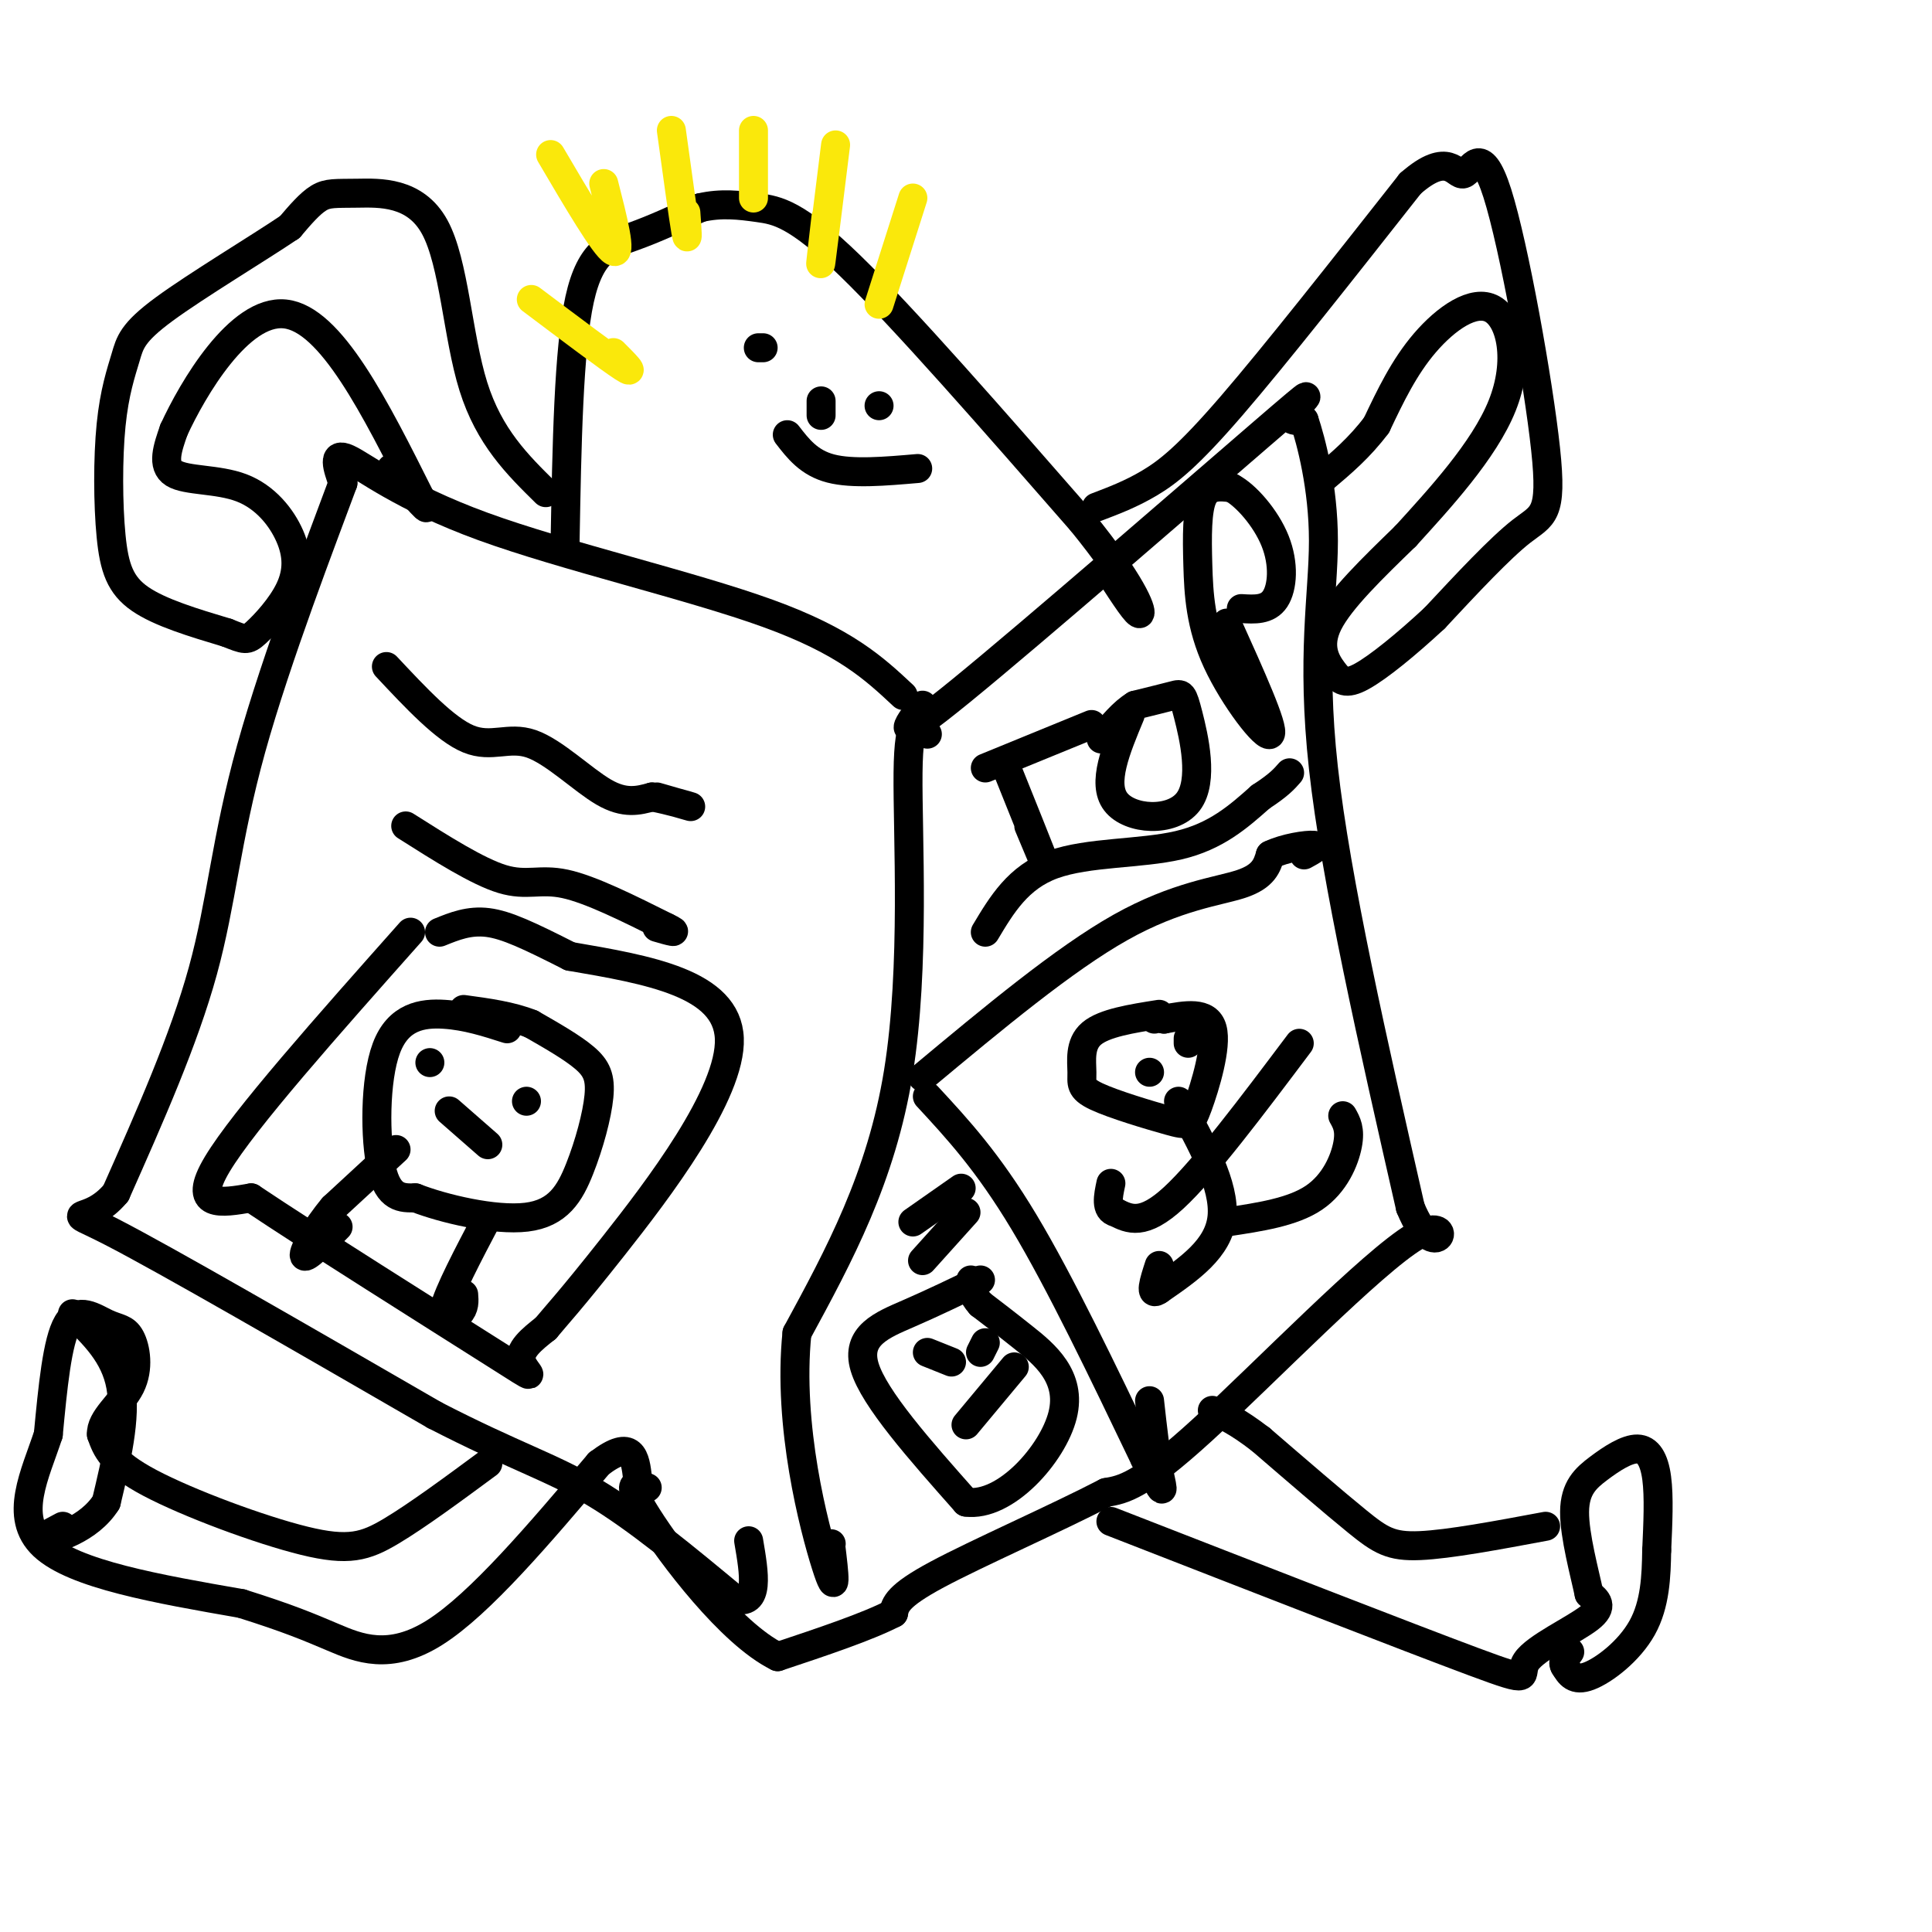 <svg viewBox='0 0 400 400' version='1.1' xmlns='http://www.w3.org/2000/svg' xmlns:xlink='http://www.w3.org/1999/xlink'><g fill='none' stroke='#000000' stroke-width='6' stroke-linecap='round' stroke-linejoin='round'><path d='M187,144c-5.988,-5.595 -11.976,-11.190 -28,-17c-16.024,-5.810 -42.083,-11.833 -59,-18c-16.917,-6.167 -24.690,-12.476 -28,-14c-3.310,-1.524 -2.155,1.738 -1,5'/><path d='M71,100c-4.071,11.024 -13.750,36.083 -19,55c-5.250,18.917 -6.071,31.690 -10,46c-3.929,14.310 -10.964,30.155 -18,46'/><path d='M24,247c-6.000,7.244 -12.000,2.356 -1,8c11.000,5.644 39.000,21.822 67,38'/><path d='M90,293c16.467,8.489 24.133,10.711 33,16c8.867,5.289 18.933,13.644 29,22'/><path d='M152,331c5.333,1.667 4.167,-5.167 3,-12'/><path d='M191,146c-3.435,4.565 -6.869,9.131 8,-3c14.869,-12.131 48.042,-40.958 62,-53c13.958,-12.042 8.702,-7.298 7,-5c-1.702,2.298 0.149,2.149 2,2'/><path d='M270,87c1.429,4.250 4.000,13.875 4,25c0.000,11.125 -2.571,23.750 0,47c2.571,23.250 10.286,57.125 18,91'/><path d='M292,250c5.393,13.214 9.875,0.750 1,6c-8.875,5.250 -31.107,28.214 -44,40c-12.893,11.786 -16.446,12.393 -20,13'/><path d='M229,309c-10.489,5.444 -26.711,12.556 -35,17c-8.289,4.444 -8.644,6.222 -9,8'/><path d='M185,334c-5.500,2.833 -14.750,5.917 -24,9'/><path d='M161,343c-9.733,-4.778 -22.067,-21.222 -27,-29c-4.933,-7.778 -2.467,-6.889 0,-6'/><path d='M80,138c6.101,6.518 12.202,13.036 17,15c4.798,1.964 8.292,-0.625 13,1c4.708,1.625 10.631,7.464 15,10c4.369,2.536 7.185,1.768 10,1'/><path d='M135,165c3.644,0.689 7.756,1.911 8,2c0.244,0.089 -3.378,-0.956 -7,-2'/><path d='M84,171c7.467,4.733 14.933,9.467 20,11c5.067,1.533 7.733,-0.133 13,1c5.267,1.133 13.133,5.067 21,9'/><path d='M138,192c3.167,1.500 0.583,0.750 -2,0'/><path d='M85,193c-17.250,19.417 -34.500,38.833 -40,48c-5.500,9.167 0.750,8.083 7,7'/><path d='M52,248c12.095,8.119 38.833,24.917 50,32c11.167,7.083 6.762,4.452 6,2c-0.762,-2.452 2.119,-4.726 5,-7'/><path d='M113,275c2.119,-2.571 4.917,-5.500 14,-17c9.083,-11.500 24.452,-31.571 24,-43c-0.452,-11.429 -16.726,-14.214 -33,-17'/><path d='M118,198c-8.467,-4.289 -13.133,-6.511 -17,-7c-3.867,-0.489 -6.933,0.756 -10,2'/><path d='M105,213c-4.208,-1.351 -8.417,-2.702 -13,-3c-4.583,-0.298 -9.542,0.458 -12,7c-2.458,6.542 -2.417,18.869 -1,25c1.417,6.131 4.208,6.065 7,6'/><path d='M86,248c5.693,2.226 16.426,4.790 23,4c6.574,-0.790 8.989,-4.933 11,-10c2.011,-5.067 3.618,-11.056 4,-15c0.382,-3.944 -0.462,-5.841 -3,-8c-2.538,-2.159 -6.769,-4.579 -11,-7'/><path d='M110,212c-4.167,-1.667 -9.083,-2.333 -14,-3'/><path d='M89,220c0.000,0.000 0.000,0.000 0,0'/><path d='M109,228c0.000,0.000 0.000,0.000 0,0'/><path d='M93,230c0.000,0.000 8.000,7.000 8,7'/><path d='M82,238c0.000,0.000 -13.000,12.000 -13,12'/><path d='M69,250c-3.667,4.356 -6.333,9.244 -6,10c0.333,0.756 3.667,-2.622 7,-6'/><path d='M101,252c-4.111,7.822 -8.222,15.644 -9,19c-0.778,3.356 1.778,2.244 3,1c1.222,-1.244 1.111,-2.622 1,-4'/><path d='M192,152c-1.933,-2.311 -3.867,-4.622 -4,8c-0.133,12.622 1.533,40.178 -2,62c-3.533,21.822 -12.267,37.911 -21,54'/><path d='M165,276c-1.978,19.244 3.578,40.356 6,48c2.422,7.644 1.711,1.822 1,-4'/><path d='M172,320c0.167,-0.667 0.083,-0.333 0,0'/><path d='M208,158c3.583,8.917 7.167,17.833 8,20c0.833,2.167 -1.083,-2.417 -3,-7'/><path d='M204,159c0.000,0.000 22.000,-9.000 22,-9'/><path d='M234,148c-2.955,7.097 -5.911,14.195 -3,18c2.911,3.805 11.687,4.319 15,0c3.313,-4.319 1.161,-13.470 0,-18c-1.161,-4.530 -1.332,-4.437 -3,-4c-1.668,0.437 -4.834,1.219 -8,2'/><path d='M235,146c-2.500,1.500 -4.750,4.250 -7,7'/><path d='M254,129c4.930,10.922 9.860,21.844 9,23c-0.860,1.156 -7.509,-7.453 -11,-15c-3.491,-7.547 -3.825,-14.032 -4,-20c-0.175,-5.968 -0.193,-11.419 1,-14c1.193,-2.581 3.596,-2.290 6,-2'/><path d='M255,101c2.881,1.488 7.083,6.208 9,11c1.917,4.792 1.548,9.655 0,12c-1.548,2.345 -4.274,2.173 -7,2'/><path d='M191,223c14.667,-12.222 29.333,-24.444 41,-31c11.667,-6.556 20.333,-7.444 25,-9c4.667,-1.556 5.333,-3.778 6,-6'/><path d='M263,177c3.022,-1.467 7.578,-2.133 9,-2c1.422,0.133 -0.289,1.067 -2,2'/><path d='M192,227c6.250,6.750 12.500,13.500 20,26c7.500,12.500 16.250,30.750 25,49'/><path d='M237,302c4.644,8.956 3.756,6.844 3,3c-0.756,-3.844 -1.378,-9.422 -2,-15'/><path d='M240,210c-5.711,0.898 -11.423,1.796 -14,4c-2.577,2.204 -2.021,5.713 -2,8c0.021,2.287 -0.494,3.350 3,5c3.494,1.650 10.999,3.885 15,5c4.001,1.115 4.500,1.108 6,-3c1.500,-4.108 4.000,-12.317 3,-16c-1.000,-3.683 -5.500,-2.842 -10,-2'/><path d='M241,211c-2.000,-0.333 -2.000,-0.167 -2,0'/><path d='M244,228c4.833,8.750 9.667,17.500 9,24c-0.667,6.500 -6.833,10.750 -13,15'/><path d='M240,267c-2.167,1.667 -1.083,-1.667 0,-5'/><path d='M254,253c6.800,-1.022 13.600,-2.044 18,-5c4.400,-2.956 6.400,-7.844 7,-11c0.600,-3.156 -0.200,-4.578 -1,-6'/><path d='M269,216c-9.833,13.083 -19.667,26.167 -26,32c-6.333,5.833 -9.167,4.417 -12,3'/><path d='M231,251c-2.167,-0.500 -1.583,-3.250 -1,-6'/><path d='M238,222c0.000,0.000 0.000,0.000 0,0'/><path d='M246,215c0.000,0.000 0.000,1.000 0,1'/><path d='M117,112c0.356,-19.800 0.711,-39.600 3,-50c2.289,-10.400 6.511,-11.400 11,-13c4.489,-1.600 9.244,-3.800 14,-6'/><path d='M145,43c4.321,-1.012 8.125,-0.542 12,0c3.875,0.542 7.821,1.155 19,12c11.179,10.845 29.589,31.923 48,53'/><path d='M224,108c10.400,12.822 12.400,18.378 12,19c-0.400,0.622 -3.200,-3.689 -6,-8'/><path d='M163,90c2.250,2.917 4.500,5.833 9,7c4.500,1.167 11.250,0.583 18,0'/><path d='M157,72c0.000,0.000 1.000,0.000 1,0'/><path d='M182,84c0.000,0.000 0.000,0.000 0,0'/><path d='M101,303c-7.310,5.393 -14.619,10.786 -20,14c-5.381,3.214 -8.833,4.250 -18,2c-9.167,-2.250 -24.048,-7.786 -32,-12c-7.952,-4.214 -8.976,-7.107 -10,-10'/><path d='M21,297c-0.238,-3.234 4.165,-6.320 6,-10c1.835,-3.680 1.100,-7.956 0,-10c-1.100,-2.044 -2.565,-1.858 -5,-3c-2.435,-1.142 -5.838,-3.612 -8,0c-2.162,3.612 -3.081,13.306 -4,23'/><path d='M10,297c-2.667,8.156 -7.333,17.044 -1,23c6.333,5.956 23.667,8.978 41,12'/><path d='M50,332c9.798,3.083 13.792,4.792 19,7c5.208,2.208 11.631,4.917 21,-1c9.369,-5.917 21.685,-20.458 34,-35'/><path d='M124,303c7.000,-5.333 7.500,-1.167 8,3'/><path d='M230,315c30.839,12.018 61.679,24.036 75,29c13.321,4.964 9.125,2.875 11,0c1.875,-2.875 9.821,-6.536 13,-9c3.179,-2.464 1.589,-3.732 0,-5'/><path d='M329,330c-0.870,-4.156 -3.045,-12.044 -3,-17c0.045,-4.956 2.311,-6.978 5,-9c2.689,-2.022 5.801,-4.044 8,-4c2.199,0.044 3.485,2.156 4,6c0.515,3.844 0.257,9.422 0,15'/><path d='M343,321c-0.083,5.321 -0.292,11.125 -3,16c-2.708,4.875 -7.917,8.821 -11,10c-3.083,1.179 -4.042,-0.411 -5,-2'/><path d='M324,345c-0.667,-0.833 0.167,-1.917 1,-3'/><path d='M320,316c-9.978,1.867 -19.956,3.733 -26,4c-6.044,0.267 -8.156,-1.067 -13,-5c-4.844,-3.933 -12.422,-10.467 -20,-17'/><path d='M261,298c-5.000,-3.833 -7.500,-4.917 -10,-6'/><path d='M15,272c4.417,4.250 8.833,8.500 10,15c1.167,6.500 -0.917,15.250 -3,24'/><path d='M22,311c-3.533,5.644 -10.867,7.756 -13,8c-2.133,0.244 0.933,-1.378 4,-3'/><path d='M227,105c3.578,-1.356 7.156,-2.711 11,-5c3.844,-2.289 7.956,-5.511 17,-16c9.044,-10.489 23.022,-28.244 37,-46'/><path d='M292,38c7.959,-7.009 9.356,-1.530 11,-2c1.644,-0.470 3.533,-6.889 7,4c3.467,10.889 8.510,39.085 10,53c1.490,13.915 -0.574,13.547 -5,17c-4.426,3.453 -11.213,10.726 -18,18'/><path d='M297,128c-5.885,5.461 -11.598,10.113 -15,12c-3.402,1.887 -4.493,1.008 -6,-1c-1.507,-2.008 -3.431,-5.145 -1,-10c2.431,-4.855 9.215,-11.427 16,-18'/><path d='M291,111c6.935,-7.630 16.271,-17.705 20,-27c3.729,-9.295 1.850,-17.810 -2,-20c-3.850,-2.190 -9.671,1.946 -14,7c-4.329,5.054 -7.164,11.027 -10,17'/><path d='M285,88c-3.500,4.667 -7.250,7.833 -11,11'/><path d='M113,102c-5.864,-5.772 -11.729,-11.544 -15,-22c-3.271,-10.456 -3.949,-25.596 -8,-33c-4.051,-7.404 -11.475,-7.070 -16,-7c-4.525,0.070 -6.150,-0.123 -8,1c-1.850,1.123 -3.925,3.561 -6,6'/><path d='M60,47c-6.378,4.313 -19.322,12.094 -26,17c-6.678,4.906 -7.091,6.936 -8,10c-0.909,3.064 -2.316,7.161 -3,14c-0.684,6.839 -0.646,16.418 0,23c0.646,6.582 1.899,10.166 6,13c4.101,2.834 11.051,4.917 18,7'/><path d='M47,131c3.746,1.492 4.112,1.723 6,0c1.888,-1.723 5.299,-5.401 7,-9c1.701,-3.599 1.693,-7.119 0,-11c-1.693,-3.881 -5.071,-8.122 -10,-10c-4.929,-1.878 -11.408,-1.394 -14,-3c-2.592,-1.606 -1.296,-5.303 0,-9'/><path d='M36,89c3.867,-8.422 13.533,-24.978 23,-24c9.467,0.978 18.733,19.489 28,38'/><path d='M87,103c3.667,5.333 -1.167,-0.333 -6,-6'/></g>
<g fill='none' stroke='#fae80b' stroke-width='6' stroke-linecap='round' stroke-linejoin='round'><path d='M114,32c5.583,9.500 11.167,19.000 13,20c1.833,1.000 -0.083,-6.500 -2,-14'/><path d='M139,27c1.250,9.083 2.500,18.167 3,21c0.500,2.833 0.250,-0.583 0,-4'/><path d='M156,27c0.000,0.000 0.000,14.000 0,14'/><path d='M173,30c-1.333,10.750 -2.667,21.500 -3,24c-0.333,2.500 0.333,-3.250 1,-9'/><path d='M189,41c0.000,0.000 -7.000,22.000 -7,22'/><path d='M110,62c8.083,6.083 16.167,12.167 19,14c2.833,1.833 0.417,-0.583 -2,-3'/></g>
<g fill='none' stroke='#000000' stroke-width='6' stroke-linecap='round' stroke-linejoin='round'><path d='M170,83c0.000,0.000 0.000,3.000 0,3'/><path d='M203,265c-4.867,2.356 -9.733,4.711 -15,7c-5.267,2.289 -10.933,4.511 -9,11c1.933,6.489 11.467,17.244 21,28'/><path d='M200,311c8.143,1.131 18.000,-10.042 20,-18c2.000,-7.958 -3.857,-12.702 -8,-16c-4.143,-3.298 -6.571,-5.149 -9,-7'/><path d='M203,270c-1.833,-2.000 -1.917,-3.500 -2,-5'/><path d='M192,280c0.000,0.000 5.000,2.000 5,2'/><path d='M204,278c0.000,0.000 -1.000,2.000 -1,2'/><path d='M200,295c0.000,0.000 10.000,-12.000 10,-12'/><path d='M191,261c0.000,0.000 9.000,-10.000 9,-10'/><path d='M189,253c0.000,0.000 10.000,-7.000 10,-7'/><path d='M204,193c3.400,-5.689 6.800,-11.378 14,-14c7.200,-2.622 18.200,-2.178 26,-4c7.800,-1.822 12.400,-5.911 17,-10'/><path d='M261,165c3.833,-2.500 4.917,-3.750 6,-5'/></g>
</svg>